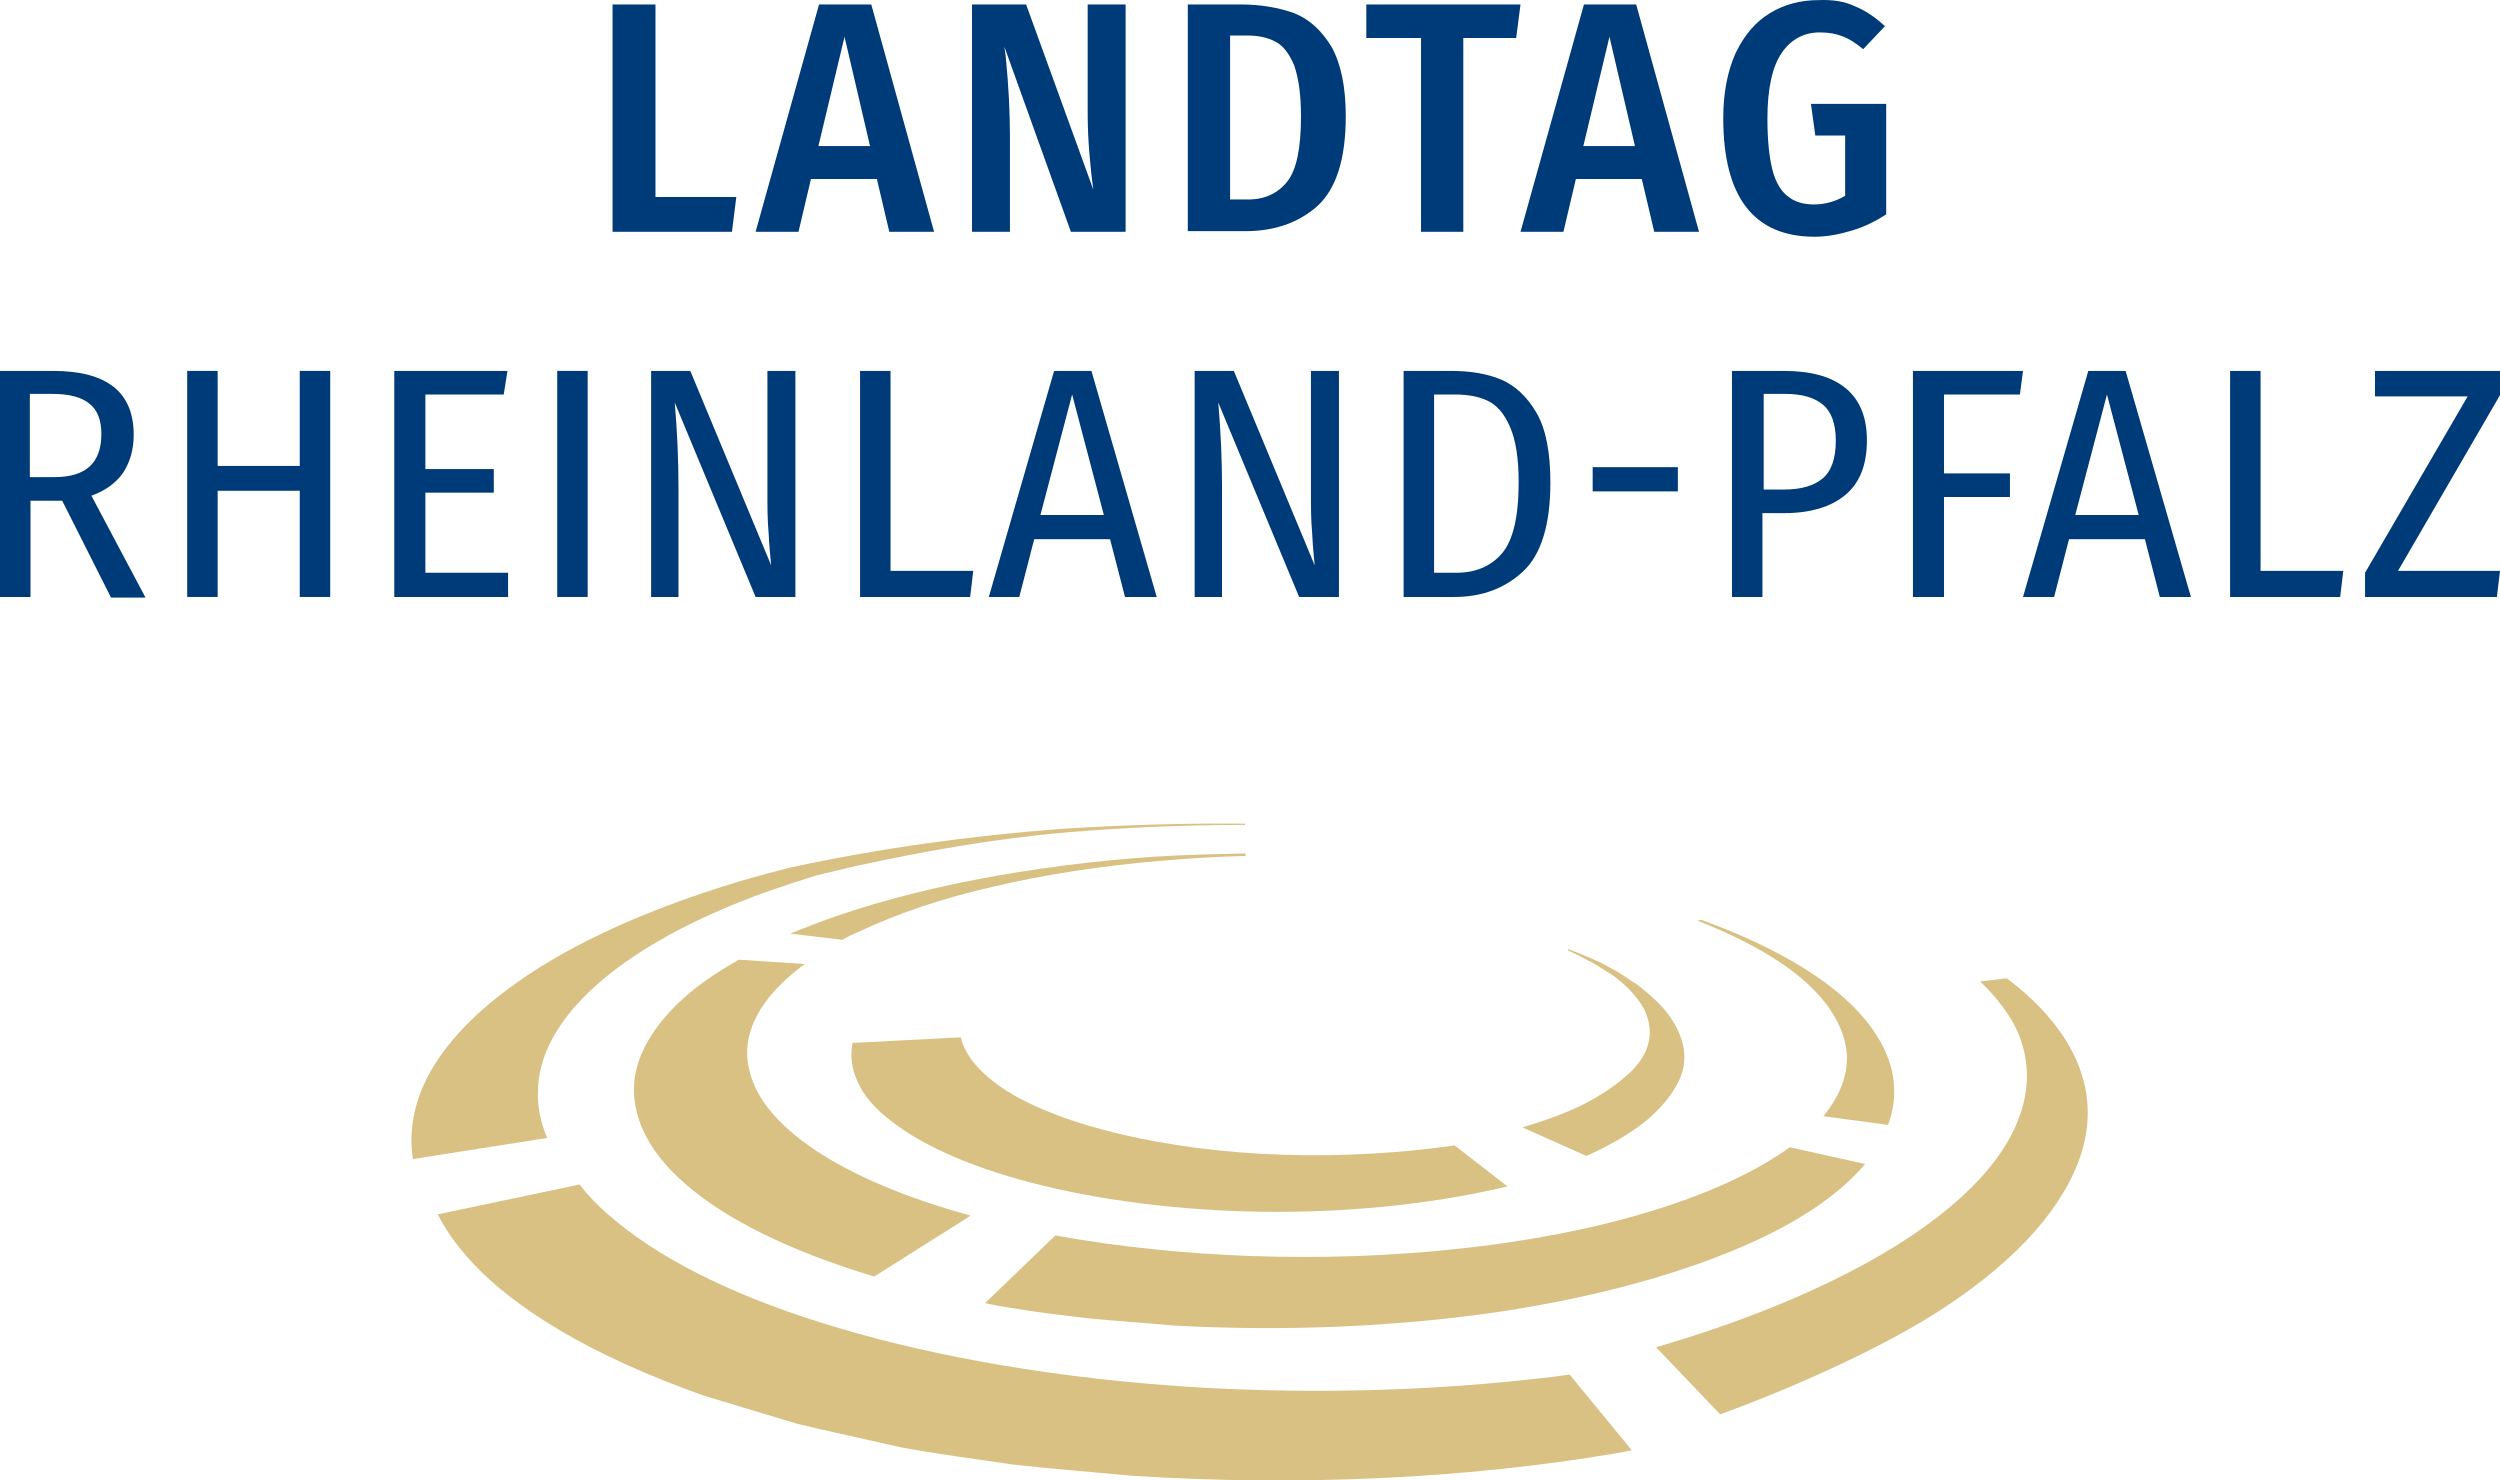 <svg width="179" height="106" viewBox="0 0 179 106" fill="none" xmlns="http://www.w3.org/2000/svg">
<path d="M46.932 0.319V14.105H52.72L52.409 16.595H43.859V0.319H46.932Z" fill="#003B79"/>
<path d="M63.674 16.595L62.784 12.815H58.064L57.173 16.595H54.101L58.643 0.319H62.383L66.88 16.595H63.674ZM58.598 10.458H62.294L60.468 2.632L58.598 10.458Z" fill="#003B79"/>
<path d="M80.594 16.595H76.676L71.912 3.343L72.001 3.966C72.223 6.145 72.312 8.101 72.312 9.836V16.595H69.596V0.319H73.47L78.279 13.571C78.19 12.949 78.101 12.148 78.012 11.125C77.923 10.103 77.878 9.08 77.878 8.057V0.319H80.594V16.595Z" fill="#003B79"/>
<path d="M92.662 0.942C93.775 1.387 94.621 2.187 95.333 3.343C96.001 4.544 96.357 6.189 96.357 8.324C96.357 11.348 95.689 13.482 94.354 14.727C93.018 15.928 91.281 16.551 89.188 16.551H85.047V0.319H88.832C90.257 0.319 91.548 0.542 92.662 0.942ZM88.075 2.587V14.283H89.367C90.569 14.283 91.504 13.838 92.172 12.993C92.84 12.148 93.151 10.592 93.151 8.324C93.151 6.767 92.973 5.567 92.662 4.677C92.305 3.832 91.86 3.254 91.326 2.987C90.747 2.676 90.079 2.543 89.278 2.543H88.075V2.587Z" fill="#003B79"/>
<path d="M108.869 0.319L108.558 2.721H104.773V16.595H101.745V2.721H97.827V0.319H108.869Z" fill="#003B79"/>
<path d="M118.443 16.595L117.552 12.815H112.832L111.942 16.595H108.869L113.411 0.319H117.151L121.649 16.595H118.443ZM113.367 10.458H117.062L115.237 2.632L113.367 10.458Z" fill="#003B79"/>
<path d="M132.825 0.453C133.582 0.764 134.294 1.253 134.962 1.876L133.404 3.521C132.87 3.077 132.38 2.765 131.89 2.587C131.445 2.41 130.91 2.321 130.287 2.321C129.174 2.321 128.239 2.81 127.571 3.788C126.903 4.766 126.547 6.323 126.547 8.502C126.547 10.058 126.68 11.259 126.903 12.148C127.126 13.038 127.526 13.705 128.016 14.061C128.506 14.461 129.129 14.639 129.886 14.639C130.688 14.639 131.445 14.416 132.113 14.016V9.703H129.975L129.664 7.435H135.051V15.35C134.294 15.839 133.493 16.24 132.602 16.506C131.712 16.773 130.821 16.951 129.931 16.951C125.567 16.951 123.385 14.105 123.385 8.457C123.385 6.634 123.697 5.078 124.276 3.788C124.899 2.499 125.701 1.565 126.725 0.942C127.749 0.32 128.907 0.008 130.198 0.008C131.222 -0.036 132.068 0.097 132.825 0.453Z" fill="#003B79"/>
<path d="M7.926 42.743L4.453 35.851H4.319H2.182V42.743H0V26.557H3.785C7.659 26.557 9.573 28.069 9.573 31.137C9.573 32.204 9.306 33.094 8.816 33.85C8.282 34.606 7.525 35.139 6.546 35.495L10.419 42.788H7.926V42.743ZM6.412 33.405C6.946 32.916 7.258 32.16 7.258 31.093C7.258 30.114 6.991 29.358 6.412 28.913C5.833 28.424 4.943 28.202 3.696 28.202H2.137V34.161H3.918C5.032 34.161 5.878 33.894 6.412 33.405Z" fill="#003B79"/>
<path d="M21.462 42.743V35.139H15.585V42.743H13.403V26.557H15.585V33.361H21.462V26.557H23.644V42.743H21.462Z" fill="#003B79"/>
<path d="M36.334 26.557L36.067 28.247H30.457V33.583H35.355V35.273H30.457V41.009H36.379V42.743H28.23V26.557H36.334Z" fill="#003B79"/>
<path d="M42.078 26.557V42.743H39.897V26.557H42.078Z" fill="#003B79"/>
<path d="M56.95 42.743H54.101L48.312 28.825C48.49 30.915 48.579 32.916 48.579 34.872V42.743H46.62V26.557H49.425L55.214 40.476C55.169 39.942 55.08 39.186 55.036 38.208C54.947 37.229 54.947 36.295 54.947 35.362V26.557H56.95V42.743Z" fill="#003B79"/>
<path d="M63.763 26.557V40.876H69.685L69.463 42.743H61.581V26.557H63.763Z" fill="#003B79"/>
<path d="M80.55 42.743L79.481 38.608H74.049L72.98 42.743H70.799L75.474 26.557H78.146L82.821 42.743H80.55ZM74.494 36.874H79.036L76.765 28.247L74.494 36.874Z" fill="#003B79"/>
<path d="M95.868 42.743H93.018L87.229 28.825C87.407 30.915 87.496 32.916 87.496 34.872V42.743H85.537V26.557H88.342L94.131 40.476C94.086 39.942 93.997 39.186 93.953 38.208C93.864 37.229 93.864 36.295 93.864 35.362V26.557H95.868V42.743Z" fill="#003B79"/>
<path d="M107.489 27.179C108.513 27.624 109.359 28.424 110.027 29.581C110.695 30.737 111.007 32.427 111.007 34.561C111.007 37.585 110.339 39.72 109.048 40.92C107.756 42.121 106.109 42.743 104.15 42.743H100.498V26.557H103.838C105.218 26.557 106.42 26.735 107.489 27.179ZM102.68 28.247V41.009H104.283C105.619 41.009 106.732 40.565 107.534 39.631C108.335 38.697 108.736 37.007 108.736 34.517C108.736 32.782 108.513 31.448 108.112 30.559C107.712 29.625 107.177 29.003 106.509 28.691C105.842 28.38 105.085 28.247 104.194 28.247H102.68Z" fill="#003B79"/>
<path d="M114.035 35.184V33.449H120.135V35.184H114.035Z" fill="#003B79"/>
<path d="M132.157 27.802C133.181 28.647 133.671 29.892 133.671 31.537C133.671 33.316 133.137 34.606 132.113 35.45C131.089 36.295 129.619 36.74 127.749 36.74H126.191V42.743H124.009V26.557H127.705C129.664 26.557 131.133 26.957 132.157 27.802ZM130.51 34.25C131.133 33.716 131.445 32.827 131.445 31.537C131.445 30.381 131.133 29.492 130.554 29.003C129.931 28.469 129.04 28.202 127.794 28.202H126.28V35.05H127.749C128.951 35.05 129.886 34.783 130.51 34.25Z" fill="#003B79"/>
<path d="M136.966 42.743V26.557H144.847L144.625 28.247H139.192V33.894H143.912V35.584H139.192V42.743H136.966Z" fill="#003B79"/>
<path d="M154.643 42.743L153.575 38.608H148.142L147.074 42.743H144.847L149.523 26.557H152.194L156.87 42.743H154.643ZM148.588 36.874H153.13L150.859 28.247L148.588 36.874Z" fill="#003B79"/>
<path d="M161.857 26.557V40.876H167.779L167.556 42.743H159.675V26.557H161.857Z" fill="#003B79"/>
<path d="M179 26.557V28.291L171.698 40.876H179L178.777 42.743H169.338V41.009L176.685 28.38H170.05V26.557H179Z" fill="#003B79"/>
<path d="M143.69 70.048L141.775 70.27C142.799 71.249 143.601 72.271 144.18 73.294C145.605 76.007 145.426 78.942 143.645 81.921C140.306 87.435 131.356 92.727 118.576 96.463L123.163 101.265C128.907 99.175 135.141 96.285 139.014 93.75C144.625 90.104 147.875 86.235 149.033 82.544C150.503 77.83 148.276 73.516 143.69 70.048Z" fill="#D9C083"/>
<path d="M112.387 98.419C112.076 98.464 111.719 98.508 111.408 98.553C102.369 99.664 92.706 99.887 83.4 99.175C74.227 98.464 65.767 96.907 58.732 94.684C52.053 92.594 46.932 89.925 43.637 87.035C42.791 86.323 42.078 85.567 41.5 84.811L31.347 86.946C31.837 87.924 32.505 88.903 33.351 89.881C36.602 93.661 42.479 97.13 50.405 99.931L57.04 101.932C59.444 102.51 61.938 103.044 64.476 103.622C67.103 104.111 69.864 104.467 72.58 104.867C75.385 105.179 78.279 105.401 81.129 105.668C92.884 106.424 104.862 105.89 115.638 104.067C116.038 103.978 116.439 103.933 116.84 103.844L112.387 98.419Z" fill="#D9C083"/>
<path d="M132.157 74.895C132.469 76.585 131.89 78.275 130.554 79.92L135.185 80.543C136.699 76.496 134.25 72.494 129.174 69.336C127.126 68.047 124.632 66.891 121.827 65.868L121.515 65.912C124.142 66.935 126.458 68.136 128.194 69.425C130.465 71.115 131.801 72.983 132.157 74.895Z" fill="#D9C083"/>
<path d="M128.15 82.143C123.296 85.656 114.614 88.369 104.194 89.436C94.576 90.459 84.379 90.059 75.563 88.458L70.531 93.305C71.199 93.438 71.823 93.572 72.491 93.661C74.316 93.972 76.231 94.194 78.146 94.417C80.06 94.594 82.064 94.728 84.023 94.906C92.038 95.35 100.187 94.995 107.623 93.883C114.836 92.771 121.026 90.993 125.745 88.814C129.308 87.168 131.89 85.3 133.538 83.344L128.15 82.143Z" fill="#D9C083"/>
<path d="M53.656 76.629C52.988 74.005 54.457 71.337 57.618 69.025L52.899 68.713C51.652 69.425 50.494 70.181 49.514 70.981C47.154 72.938 45.641 75.162 45.418 77.429C45.195 79.875 46.353 82.41 49.069 84.767C51.964 87.302 56.55 89.57 62.427 91.348L62.605 91.393L69.507 87.035C69.463 87.035 69.374 86.99 69.329 86.99C60.157 84.456 54.546 80.631 53.656 76.629Z" fill="#D9C083"/>
<path d="M107.934 84.945C103.126 86.101 97.382 86.768 91.459 86.768C85.537 86.768 79.66 86.101 74.717 84.901C69.908 83.745 66.123 82.099 63.763 80.231C62.606 79.342 61.804 78.408 61.403 77.43C60.958 76.496 60.869 75.562 61.047 74.673L68.795 74.272C69.107 75.651 70.264 76.941 72.135 78.141C73.114 78.764 74.272 79.297 75.652 79.831C77.032 80.365 78.591 80.809 80.239 81.21C83.667 82.01 87.585 82.544 91.771 82.677C95.912 82.811 100.187 82.588 104.15 82.01L107.934 84.945Z" fill="#D9C083"/>
<path d="M89.144 58.975C84.869 58.93 80.505 59.064 76.231 59.331C69.552 59.82 62.873 60.754 56.728 62.088C56.728 62.088 56.728 62.088 56.683 62.088C54.19 62.71 51.785 63.422 49.514 64.222C44.661 65.912 40.297 68.002 37.002 70.359C33.396 72.894 30.813 75.829 29.878 78.897C29.477 80.231 29.344 81.61 29.566 82.988L39.184 81.476C38.694 80.365 38.472 79.208 38.516 78.097C38.605 73.116 43.859 68.358 52.32 64.845C54.234 64.044 56.327 63.333 58.509 62.666C59.444 62.443 60.335 62.221 61.314 61.999C66.034 60.976 71.155 60.042 76.409 59.597C80.55 59.242 84.869 59.064 89.144 59.064V58.975Z" fill="#D9C083"/>
<path d="M89.144 61.109C87.006 61.154 84.869 61.198 82.776 61.332C74.049 61.91 65.233 63.555 58.509 66.09C57.841 66.357 57.218 66.579 56.594 66.846L60.29 67.291C60.691 67.068 61.047 66.89 61.492 66.713C64.208 65.423 67.459 64.311 71.199 63.466C74.806 62.621 78.813 61.999 82.999 61.643C85.003 61.465 87.096 61.332 89.188 61.287V61.109H89.144Z" fill="#D9C083"/>
<path d="M119.511 72.716C118.977 71.96 118.176 71.248 117.285 70.537C116.751 70.225 116.305 69.87 115.771 69.558C115.192 69.247 114.702 68.936 114.035 68.669L113.099 68.269C112.832 68.18 112.565 68.046 112.298 67.957L112.253 68.046C112.476 68.135 112.654 68.224 112.832 68.313L113.678 68.758C114.257 69.025 114.702 69.38 115.192 69.647C115.682 69.959 116.038 70.27 116.439 70.626C117.107 71.293 117.686 72.004 117.908 72.716C118.443 74.183 117.997 75.74 116.394 77.074C115.593 77.785 114.569 78.452 113.367 79.075C112.12 79.698 110.65 80.231 109.003 80.72L113.589 82.766C115.281 82.01 116.706 81.165 117.775 80.32C118.799 79.475 119.556 78.586 120.046 77.696C121.025 76.007 120.625 74.272 119.511 72.716Z" fill="#D9C083"/>
</svg>